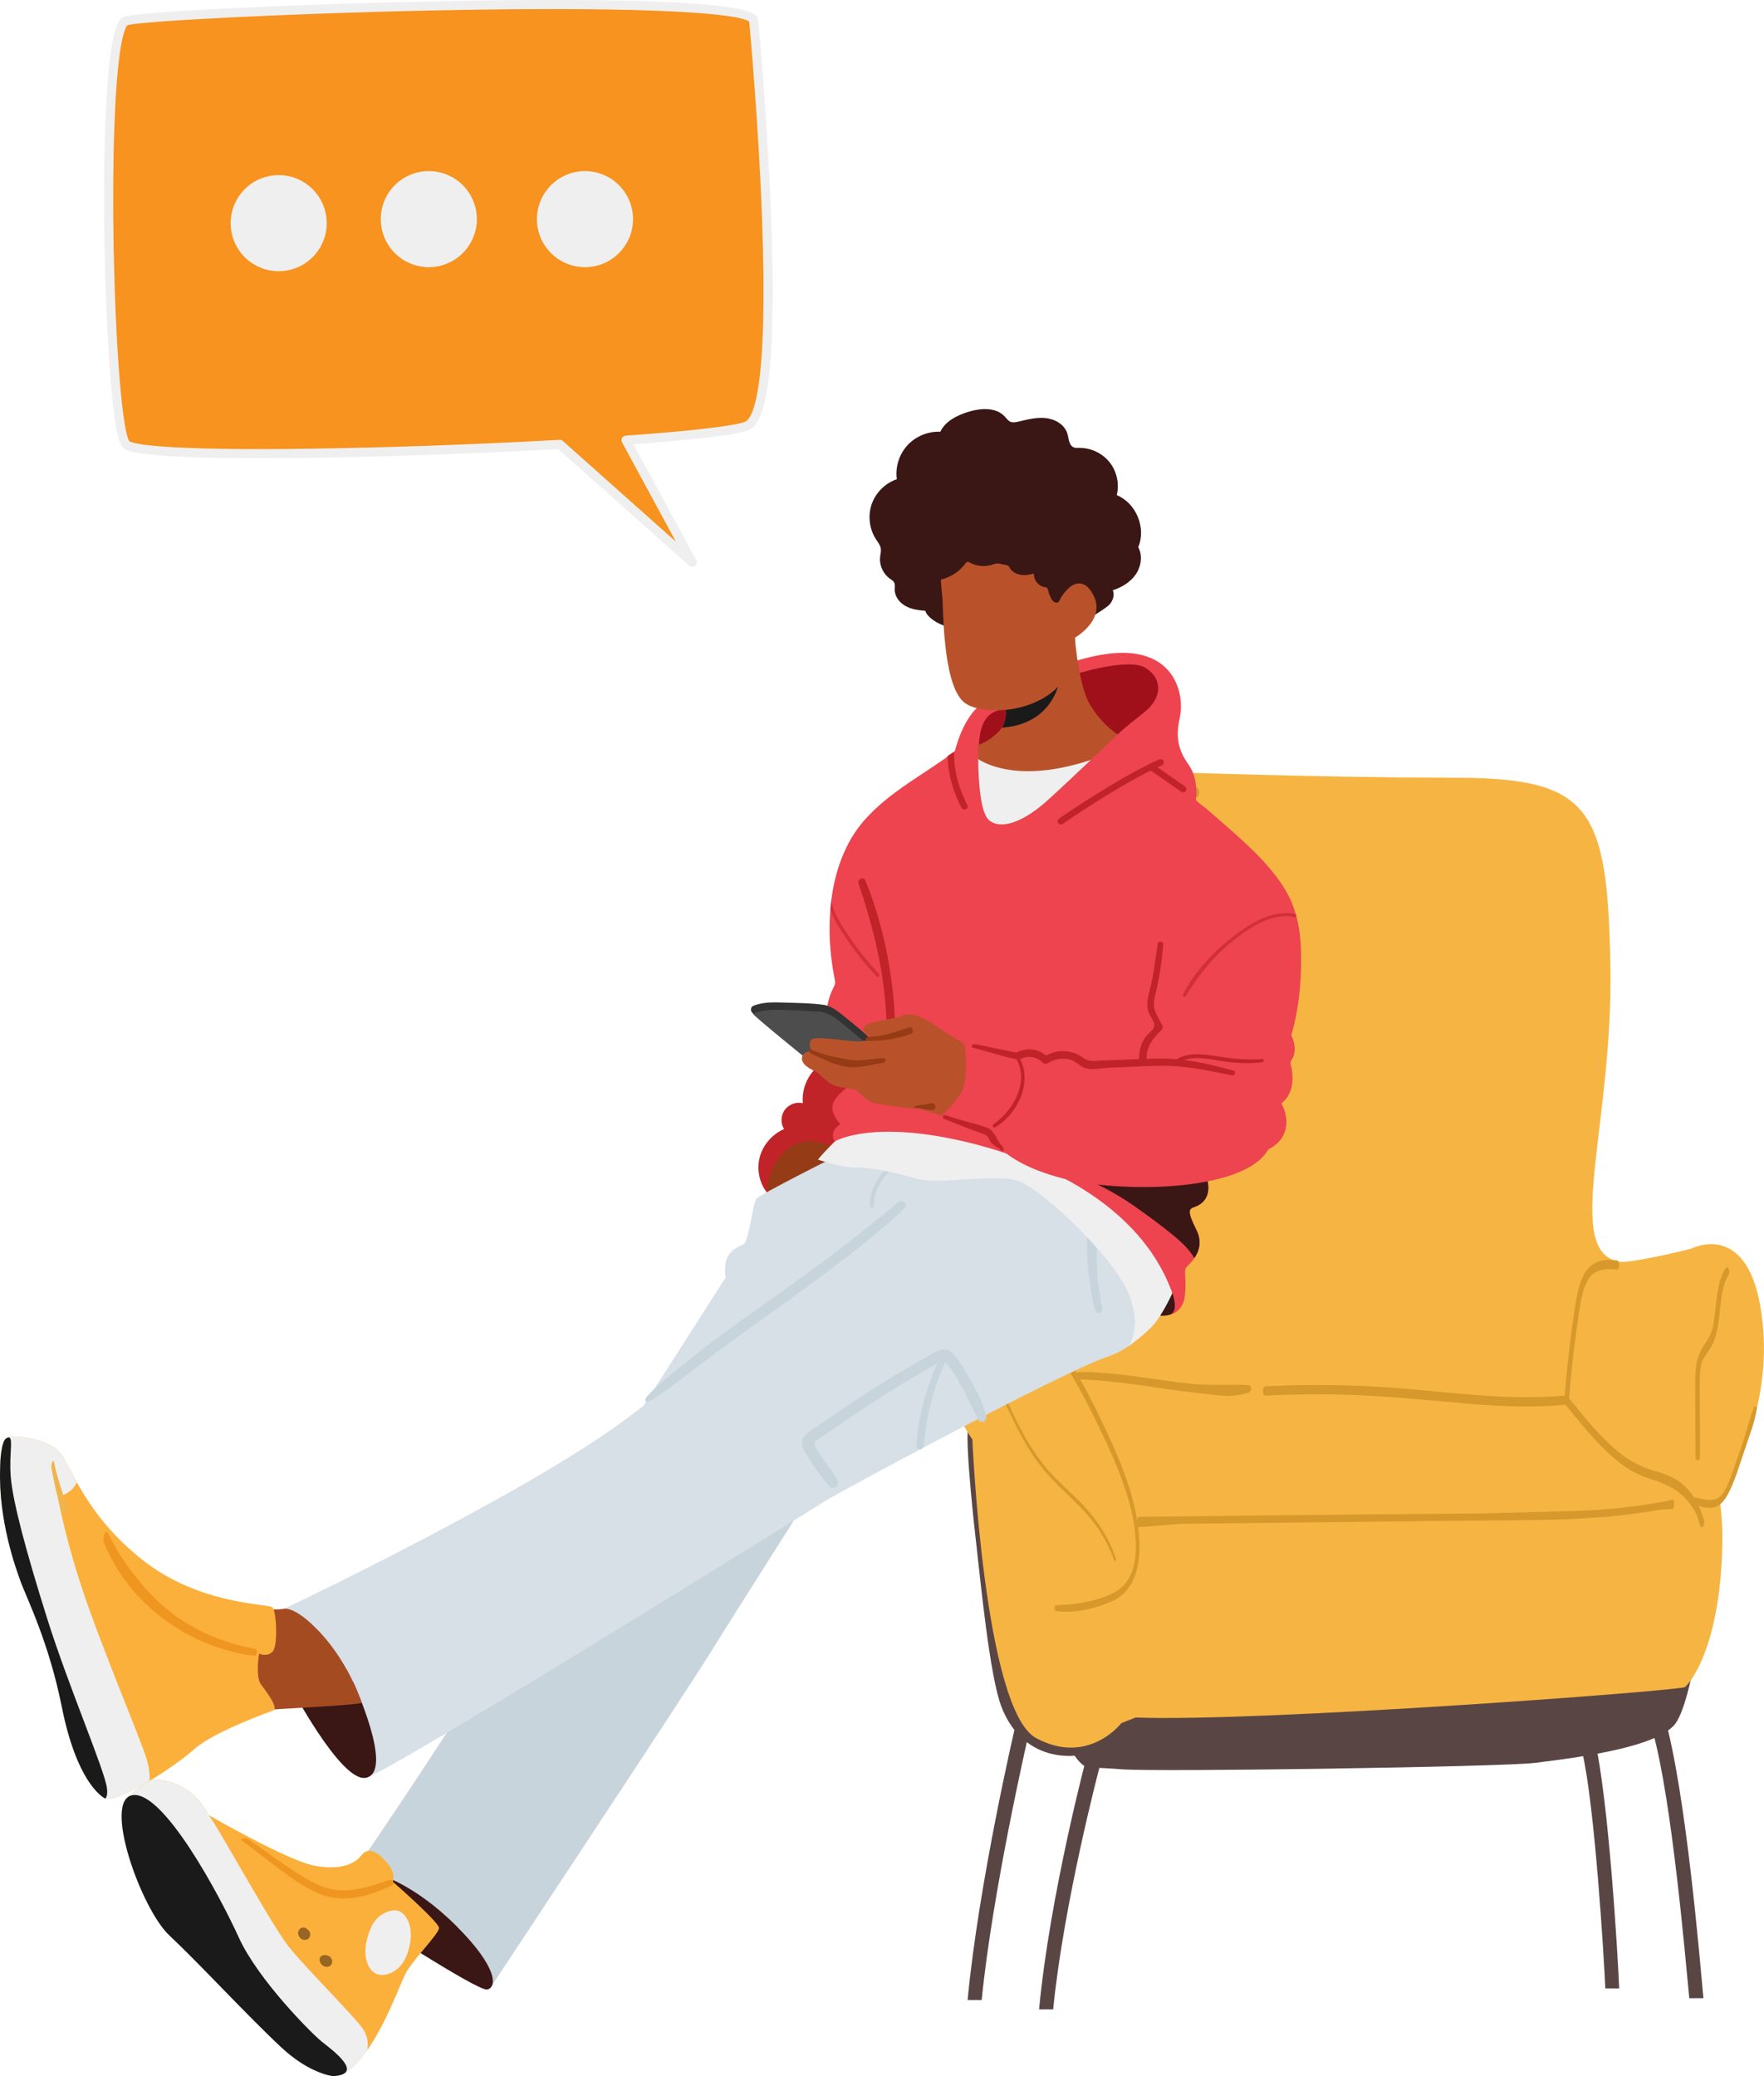 <?xml version="1.0" encoding="UTF-8"?>
<svg xmlns="http://www.w3.org/2000/svg" id="Layer_2" data-name="Layer 2" viewBox="0 0 1393.5 1639.99">
  <defs>
    <style>
      .cls-1 {
        fill: #5a4545;
      }

      .cls-1, .cls-2, .cls-3, .cls-4, .cls-5, .cls-6, .cls-7, .cls-8, .cls-9, .cls-10, .cls-11, .cls-12, .cls-13, .cls-14, .cls-15, .cls-16, .cls-17, .cls-18, .cls-19, .cls-20, .cls-21, .cls-22 {
        stroke-width: 0px;
      }

      .cls-2 {
        fill: #4d4d4d;
      }

      .cls-3 {
        fill: #953b16;
      }

      .cls-4 {
        fill: #d7dfe7;
      }

      .cls-5 {
        fill: #3a1714;
      }

      .cls-6 {
        fill: #d7992c;
      }

      .cls-7, .cls-17 {
        fill: #c02328;
      }

      .cls-8 {
        fill: #1a1a1a;
      }

      .cls-9 {
        fill: #ef9620;
      }

      .cls-10 {
        fill: #f7931e;
      }

      .cls-11 {
        fill: #333;
      }

      .cls-12 {
        fill: #a54b22;
      }

      .cls-13 {
        fill: #c7d4dc;
      }

      .cls-14 {
        fill: #a0101b;
      }

      .cls-15 {
        fill: #ed4450;
      }

      .cls-16 {
        fill: #f6b542;
      }

      .cls-17 {
        opacity: .6;
      }

      .cls-18 {
        fill: #efb44b;
      }

      .cls-19 {
        fill: #966622;
      }

      .cls-20 {
        fill: #b9522a;
      }

      .cls-21 {
        fill: #fbb03b;
      }

      .cls-22 {
        fill: #efefef;
      }
    </style>
  </defs>
  <g id="_ëîé_1" data-name="‘ëîé_1">
    <g>
      <g>
        <g>
          <path class="cls-1" d="M764.77,1126.79c-2.55,15.14,6.02,89.02,6.1,89.76,3.5,29.98,10.79,107.58,20.33,131.91,15.3,39.02,48.21,39.21,57.69,38.41,2.4,3.41,4.74,5.97,6.97,7.58,3.12,2.25,14.63,1.81,30.1,3.14,25.55,2.19,299.9-1.8,326.63-5.06,45.38-5.53,93.6-13.25,109.36-29.17,12.13-12.25,22.07-74.22,30.39-140.76,5.85-46.85,8.78-92.08,8.78-94.81h-10.93c0-.12,0-.41.02-.88-.02.37-2.63,44.17-8.72,92.28-9.61,75.93-20.11,74.16-25.11,79.21-9.83,9.93-34.95,9.58-101.08,16.15-63.79,6.34-350.9-1.11-356.25-4.02-9.57-7.01-25.8-7.34-39.21-69.96-5.36-25.04-8.32-45.27-10.48-60.04-1.82-12.43-2.82-19.28-4.46-23.7-2.45-6.58-12.34-18.37-16.48-23.13-14.96-17.2-17.68-15.82-19.47-14.91-1.96.99-3.48,3.91-4.17,8M799.77,1334.77c-12.11-30.89-22.33-154.36-24.28-190.01,7.17,7.18,18.5,21.02,20.7,25.45.55,1.97,1.68,9.72,2.68,16.58,2.11,14.45,5.3,36.29,10.93,62.55,7.92,36.99,17.64,92.86,27.2,115.09-11.94-1.65-28.75-8.01-37.24-29.66"></path>
          <path class="cls-1" d="M820.83,1587.25c8.62-91.11,37.93-201.24,38.59-203.29l9.15,12.08c-.15.46-28.35,107.4-36.6,191.21h-11.13Z"></path>
          <path class="cls-1" d="M764.37,1579.89c8.65-91.85,37.5-216.21,38.25-218.64l9.28,11.67c-.17.55-28.01,121.75-36.4,206.97h-11.12Z"></path>
          <path class="cls-1" d="M1268.13,1570.68c-.93-23.04-8.39-145.62-18.28-186.9l9.84-9.61c11.07,46.22,18.56,174.01,19.41,196.52h-10.97Z"></path>
          <path class="cls-1" d="M1334.48,1578.39c-2.96-29.8-13.68-156.88-28.97-210.92l9.49-10.95c17.04,60.24,28.02,194.18,30.64,221.88h-11.15Z"></path>
          <path class="cls-16" d="M764.8,936.79c10.93-74.71,11.77-159.6,10.93-224.12-.84-64.52,17.65-88.29,32.78-95.08,3.64-1.63,10.84-2.97,19.66-4.08,13.99-1.72,32.07-2.84,46.6-3.5,14.42-.68,25.36-.92,25.36-.92,0,0,139.37,5.24,247.93,5.24s121.84,23.12,124.1,148.96c2.26,125.85-38.01,225.99,7.46,233.43,7.68,1.26,53.98-9.31,57.09-10.7,7.57-3.4,50.44-18.68,56.32,66.22,3.89,56.1-18.65,105.51-34.63,132.59,1.6,9.61,2.46,21.38,2.16,35.84-1.68,79.8-25.22,108.55-29.42,111.95-3.66,2.96-336.55,27.81-434.09,24.08l-11.22,4.44s-26.06,33.96-67.25,11.88c-41.19-22.07-50.44-235.89-50.44-235.89,0,0-19.33-27.17-24.38-61.12-5.04-33.96,10.09-64.52,21.02-139.23Z"></path>
          <path class="cls-6" d="M1306.22,1162.61c11.39,3.48,20.61,5.31,29.68,19.96,7.6.33,18.39,6.31,24.78-2.47,3.42-4.69,6.96-14.09,9.24-20.85,2.66-7.9,4.23-12,6.89-19.9,1.47-4.35,5.73-19.36,6.53-21.62.77-2.18,1.5-4.57,2.47-6.41.77-1.46,2.39-.03,1.93,2.27-.89,4.48-2.14,9.93-3.48,13.91-1.43,4.24-9.01,26.73-11.79,34.97-2.45,7.26-6.03,16.04-9.59,21.33-3.07,4.57-7.08,7.01-10.88,7.23-3.67.21-7.35-.3-10.93-1.89.84,1.61,1.64,3.31,2.41,5.13,1.25,2.97-.91,6.48-2.24,3.85-5.16-10.19-10.91-16.64-17.78-21.25-8.58-5.76-28.12-11.42-33.8-15.95-1.42-1.13,14.94,1.21,16.56,1.71Z"></path>
          <path class="cls-6" d="M898.12,1203.25c.22-.02.45-.04.67-.05-.73-1.62-.39-4.97,1.03-4.99,55.05-.61,110.09-1.22,165.14-1.83,35.5-.39,71.02-.46,106.53-.89,34.78-.83,65.43-1.66,86.44-2.47,21.13-1.39,42.24-3.84,63.27-8.29,1.5-.32,1.77,3.46.85,5.11.15.83-.06,1.99-.63,2.04-2.72.23-6.2.47-10.36.69-50.97,9.31-102.29,8.08-153.42,8.63-55.05.59-110.09,1.21-165.14,1.82-19.88.22-39.76.44-59.63.66-11.58.93-23.16,1.86-34.74,2.8-1.03.08-1.03-3.15,0-3.24Z"></path>
          <path class="cls-16" d="M831.5,1243.18s41.93,3.46,48.78-15.56c6.85-19.01.77-72.96-12.92-104.07-13.69-31.11-49.19-93.23-72.29-101.87-23.11-8.64-47.43,15.81-50.85,36.55-3.42,20.74,25.67,55.31,25.67,55.31,0,0,32.37,44.58,49.63,93.33,9.99,28.21,11.98,36.3,11.98,36.3"></path>
          <path class="cls-6" d="M753.28,1035.72c6.44-11.85,14.65-19.26,23.29-21.43,9.32-2.34,18.61,2.46,27.16,9.69.47.4.94.82,1.41,1.23-1.49-3.12-2.98-6.23-4.48-9.33-2.43-5.01-4.94-9.96-7.79-14.03-5.42-7.76-11.67-12.54-18.02-16.17-3.66-2.08-7.36-3.8-11.06-5.5-2.27-1.04-1.31-8.09.96-7.05,6.68,3.07,13.41,6.19,19.77,11.44,2.08,1.71,4.1,3.64,6.07,5.82-.04-.5-.04-1.03,0-1.56,2.2-26.01,3.92-52.18,5.16-78.45,1.23-26.24,1.99-52.56,2.26-78.91.27-26.6-.02-53.17-.59-79.74-.29-13.3-.62-26.6-.89-39.91-.14-6.58-.28-13.17-.35-19.76-.08-6.31,0-12.71.71-18.88,2.35-20.06,11.62-31.78,20.21-40.14,1.1-1.07,2.21-2.11,3.33-3.14.89-.82,1.95-.51,2.48,1.31.45,1.57.24,4.18-.65,5-7.92,7.3-17.67,16.31-21.09,33.85-1.07,5.5-1.36,11.35-1.39,17.22-.03,6.36.15,12.74.27,19.09.26,13.19.58,26.37.87,39.55.59,26.23.97,52.46.78,78.72-.19,26.23-.85,52.45-1.99,78.58-1.14,26.1-2.75,52.12-4.82,77.98-.26,3.19-.52,6.38-.79,9.57-.1,1.18-.58,2.04-1.13,2.43.25.32.5.61.75.94,3.05,4.09,5.78,9,8.37,14.21,3.12,6.28,6.15,12.77,9.21,19.17.57,1.18.62,2.58.38,3.76,13.37,13.32,25.7,30.75,37.06,50.18,6.78,11.59,13.24,23.95,19.45,36.77,6.26,12.9,12.48,26.09,18.01,40.3,5.49,14.1,10.55,29.87,12.85,47.39,1.1,8.38,1.51,17.37.5,25.87-.91,7.73-3.12,14.63-6.15,19.68-6.02,10.02-13.99,13.36-21.48,16.02-9.99,3.55-20.16,5.7-30.31,5.67-2.51,0-5.02-.3-7.52-.62-1.42-.18-1.45-4.45,0-4.51,9.75-.37,19.53-1.33,29.21-3.82,4.55-1.17,9.1-2.61,13.58-4.59,3.48-1.54,6.97-3.53,10.17-6.74,3.03-3.04,5.86-7.2,7.72-13,2.24-6.97,2.79-15.24,2.36-23.38-.9-17.03-5.6-33.07-10.49-46.66-5.06-14.08-11.02-26.84-16.96-39.38-5.9-12.45-11.99-24.52-18.37-35.96-10.57-18.95-21.96-36.16-34.32-50.04-13.68-13.41-27.03-24.87-33.05-23.64-8.19,1.68-16.42,3.56-23.32,12.59-1.69,2.21-3.28,4.7-4.79,7.41-1.71,3.07-4.23-1.96-2.52-5.09Z"></path>
          <path class="cls-6" d="M763.51,1063.86c9.14,1.58,16.9,12.19,23.37,24.69,7.15,13.81,13.4,29.31,20.74,42.78,7.49,13.77,15.69,25.37,24.7,34.74,8.88,9.24,18.16,16.85,26.87,26.76,8.52,9.7,16.65,21.73,22.3,38.1.57,1.64-.74,3.1-1.31,1.55-11.36-30.86-29.49-44.28-45.95-60.74-8.36-8.36-16.19-18.21-23.36-30.29-7.29-12.27-13.69-26.26-20.16-40.24-7.38-15.95-15.94-31.81-27.19-34.11-1.01-.21-1.04-3.43,0-3.25"></path>
          <path class="cls-6" d="M1340.16,1077.17c.55-2.95,1.34-5.43,2.32-7.63.61-1.7,1.34-3.24,2.17-4.64,1.91-3.2,4.03-5.81,5.79-9.36.76-1.53,1.45-3.2,2.09-4.95,1.66-6.43,2.27-14.09,3.06-20.98,1.21-10.66,3.12-21.58,7.76-28.04.8-1.12,2.01-.3,2.48,1.31.53,1.81.16,3.88-.65,5-3.63,5.05-5.01,14.4-5.98,22.62-1.1,9.38-1.88,19.45-4.69,27.51-1.43,4.09-3.24,7.11-5.28,9.9-1.78,2.45-3.77,4.83-4.93,8.62-1.28,4.2-1.47,9.28-1.52,14.09-.05,5.93.01,11.86.03,17.79.04,13.9.07,27.81.11,41.71.01,4.71-3.61,4.71-3.62,0l-.1-38.08c-.02-6.23-.04-12.45-.05-18.68,0-5.39.06-11.08,1-16.19Z"></path>
          <path class="cls-6" d="M847.99,1084.97c1.82-.5,3.66-1.12,5.5-1.15,1.98-.03,3.95-.05,5.93.01,3.81.11,7.61.31,11.42.59,7.77.56,15.54,1.4,23.3,2.42,15.45,2.02,30.89,4.54,46.35,6.2,15.28,1.65,30.6.38,45.9,1.1,2.51.12,2.74,5.12-.19,6.03-14.98,4.65-25.76,1.56-40.89.04-15.24-1.53-30.46-4.02-45.68-6.18-15.22-2.16-30.44-3.82-45.7-4.43-1.91-.08-3.8-.61-5.7-1.07-.9-.22-1.34-3.28-.24-3.58Z"></path>
        </g>
        <path class="cls-6" d="M999.46,1095.12c30.77-1.56,61.56-1.39,92.33.54,30.66,1.92,61.27,5.92,91.93,7.44,17.19.85,34.39.89,51.56-.65.3-.03.55.07.77.26,1.74-22.33,4.25-44.42,7.52-66.04,1.53-10.13,3.12-20.84,6.96-28.49,3.13-6.24,7.3-9.79,11.57-11.42,5.02-1.92,10.15-1.73,15.23-1.15,2.32.26,2.33,7.58,0,7.31-4.22-.48-8.51-.8-12.71.37-3.88,1.08-7.9,3.5-10.88,8.84-3.64,6.53-5.08,16.05-6.47,25.14-1.65,10.79-3.11,21.71-4.39,32.71-1.32,11.45-2.43,23-3.33,34.62,13.28,16.44,26.71,32.95,41.32,44.14,7.61,5.84,15.43,9.82,23.47,12.36,7.98,2.53,16.16,4.37,23.73,10.39,7.29,5.8,14.13,15.17,17.93,29.39,1.1,4.14-2.02,7.84-3.13,3.69-7.29-27.33-24.34-31.75-37.96-35.95-7.97-2.46-15.74-6.02-23.33-11.59-7.5-5.51-14.73-12.41-21.75-20.02-7.89-8.54-15.52-17.97-23.15-27.42-.14-.17-.25-.36-.35-.57-.27.42-.61.7-1.04.74-30.63,2.75-61.29.42-91.89-2.4-30.7-2.83-61.38-5.52-92.12-5.92-17.27-.22-34.55.11-51.82.99-2.33.12-2.33-7.19,0-7.31Z"></path>
        <path class="cls-6" d="M833.12,627.69c10.49-4.76,21.25-5.99,31.97-6.37,10.94-.39,21.89-.41,32.84-.59,6.24-.1,12.47-.2,18.71-.3,2.33-.04,2.33,7.27,0,7.31-10.97.18-21.95.35-32.92.53-10.68.17-21.39-.09-32.05,1.46-5.92.86-11.8,2.38-17.59,5.01-2.27,1.03-3.24-6.02-.96-7.05Z"></path>
        <path class="cls-6" d="M930.97,623.21c4.82-1.4,9.67-1.79,14.53-.95.97.17,1.81,1.56,1.81,3.66,0,1.85-.83,3.82-1.81,3.66-4.51-.78-9.08-.61-13.56.69-.97.28-1.94-.48-2.23-2.55-.23-1.72.29-4.21,1.26-4.5Z"></path>
      </g>
      <g>
        <g>
          <g>
            <path class="cls-7" d="M634.22,871.46c-5.22-1.27-11.11.89-14.28,5.23-3.16,4.35-3.4,10.62-.57,15.19-9.11,3.97-16.36,12.1-19.06,21.66-2.7,9.56-.73,20.38,5.35,28.24.49.64,1.03,1.27,1.71,1.69.87.53,1.92.68,2.94.78,7.19.68,14.39-.79,21.46-2.28,11.03-2.32,22.18-4.75,32.32-9.68,3.03-1.47,6.02-3.22,8.22-5.77,2.88-3.35,4.14-7.78,4.96-12.12,3-15.91,1.07-32.31,2.29-48.46.18-2.42.42-4.96-.57-7.18-.79-1.77-2.28-3.12-3.78-4.35-6.94-5.65-15.21-9.77-23.92-11.85-4.16-1-5.77-.15-8.52,3-2.87,3.31-5.13,7.07-6.63,11.2-1.69,4.68-2.39,9.72-1.92,14.68Z"></path>
            <path class="cls-3" d="M657.02,905.54s-16.73-9.12-31.93,0c-15.21,9.12-21.29,33.45-18.25,38.02,3.04,4.56,47.14-7.6,47.14-7.6l3.04-30.41Z"></path>
          </g>
          <path class="cls-5" d="M907.92,1037.83s19.77,6.08,22.81-6.08c3.04-12.16-10.67-24.51-10.67-24.51l-12.14,30.59Z"></path>
          <g>
            <path class="cls-4" d="M661.58,913.14c-1.52,0-60.82,30.41-63.87,33.45-3.04,3.04-6.08,34.97-10.64,36.49-4.56,1.52-12.16,6.08-13.69,13.69-1.52,7.6,0,12.16,0,12.16l-97.32,152.06,259.98-91.59,35.02-147.15-109.48-9.12Z"></path>
            <path class="cls-13" d="M644.85,1173.16s-63.87,100.36-83.63,132.29c-19.77,31.93-172.34,262.49-172.34,262.49l-110.49-87.62s60.82-88.19,107.96-164.23c47.14-76.03,258.5-142.94,258.5-142.94Z"></path>
            <g>
              <path class="cls-4" d="M926.17,1011.98s-13.69,47.14-50.18,59.3c-36.49,12.16-211.36,106.44-223.53,114.05-12.16,7.6-346.7,215.93-363.42,218.97-16.73,3.04-63.87-133.81-63.87-133.81,0,0,190.84-90.48,270.67-150.54,81.06-60.99,260.02-197.68,260.02-197.68l118.61,15.21,51.7,74.51Z"></path>
              <path class="cls-5" d="M279.04,1328.72s32.8,71.02,9.99,75.58c-19.89,3.98-60.82-74.51-60.82-74.51l50.83-1.07Z"></path>
              <path class="cls-12" d="M182.59,1267.44s27.63,5.81,43.07,3.22c8.82.99,18.68,10.18,24.41,15.95,7.48,7.53,14.03,16.15,19.67,25.13,6.63,10.55,11.98,21.82,16.09,33.53-15.04,2.76-91.01,5.49-100.19,7.32-15.21,3.04-28.89-41.06-28.89-41.06l25.85-44.1Z"></path>
              <g>
                <path class="cls-21" d="M216.04,1351.07s-47.14,16.73-62.34,30.41c-15.21,13.69-54.74,39.54-69.95,39.54,0,0-22.05-8.36-34.97-72.99-10-50.01-27.37-85.15-31.93-97.32-4.56-12.16-18.25-50.18-16.73-91.24,0,0,0-22.81,6.08-24.33,6.08-1.52,31.93,1.52,41.06,12.16,9.12,10.64,19.01,47.9,64.63,84.39,45.62,36.49,100.36,34.97,103.4,38.02,3.04,3.04,4.56,30.41,0,34.97-4.56,4.56-10.64,1.52-10.64,1.52,0,0-3.04,18.25,1.52,24.33,4.56,6.08,13.69,18.25,9.88,20.53Z"></path>
                <path class="cls-22" d="M6.2,1135.15c6.08-1.52,31.93,1.52,41.06,12.16,3.63,4.24,7.4,12.71,13.48,23.66-4.52,9.69-15,11.31-15,11.31,0,0,4.56,28.89,19.77,74.51,15.21,45.62,45.62,117.09,50.18,132.29,2.61,8.7,2.73,14.41,2.35,17.7-13.46,7.98-26.81,14.23-34.29,14.23,0,0-22.05-8.36-34.97-72.99-10-50.01-27.37-85.15-31.93-97.32-4.56-12.16-18.25-50.18-16.73-91.24,0,0,0-22.81,6.08-24.33Z"></path>
                <path class="cls-8" d="M3.83,1137.16c.6-.58,1.14-1.02,1.61-1.25,6.08-3.04,1.52,10.64,3.04,30.41,1.52,19.77,12.16,59.3,28.89,112.52,16.73,53.22,45.62,120.13,47.14,133.81.51,4.62-.19,6.98-1.34,8.09-3.55-1.84-22.7-14.27-34.39-72.72-10-50.01-27.37-85.15-31.93-97.32-4.56-12.16-18.25-50.18-16.73-91.24,0,0,0-16.41,3.72-22.32Z"></path>
                <path class="cls-9" d="M85.27,1211.18c10.65,21.69,28.68,45.59,47.65,60.81,19.72,15.83,43.4,25.84,68.19,30.38,3.12.57,2.44,6.02-.76,5.6-51.29-6.79-98.02-40.48-118.01-88.75-1.74-4.2.93-12.12,2.94-8.04Z"></path>
                <path class="cls-18" d="M42.69,1154.91c2.01,11.28,7.46,25.9,10.62,36.91.91,3.15-3.98,4.49-4.9,1.35-3.24-10.99-5.76-22.14-7.72-33.42-.55-3.14,1.44-8.01,2.01-4.84Z"></path>
              </g>
              <path class="cls-13" d="M511.04,1103.21c6.75-7.77,17.77-16.45,25.85-22.81,7.52-5.92,14.47-12.24,22.16-17.95,16.63-12.34,33.49-24.38,50.39-36.36,34.26-24.3,68.03-49.1,99.95-76.43,3.45-2.95,8.44,1.89,5.04,5.04-30.24,28.08-63.81,52.38-97.23,76.49-16.8,12.12-33.71,24.09-50.37,36.41-8.14,6.02-16.2,12.13-24.21,18.31-8.58,6.62-19.26,14.76-28.53,20.34-3.84,2.31-5.78.11-3.04-3.04Z"></path>
              <path class="cls-13" d="M643.76,1127.86c18.9-12.92,37.83-25.83,57.3-37.87,9.73-6.01,19.59-11.83,29.6-17.35,5.71-3.15,14.08-10.19,20.43-4.84,6.49,5.47,11.51,15.39,15.65,22.66,4.99,8.78,10.07,18.55,12.37,28.45.84,3.61-4.4,6.2-6.22,2.62-7.41-14.56-13.45-29-23.33-42.22-1.19-1.59-2.07-2.66-2.85-3.33-9.5,21.04-15.04,43.13-17.02,66.12-.32,3.71-6.11,3.78-5.84,0,1.56-22.58,7.32-44.58,16.69-65.13-.54.31-1.12.65-1.78,1.01-3.76,2.07-7.49,4.18-11.2,6.33-7.84,4.54-15.57,9.25-23.24,14.07-14.94,9.4-29.64,19.17-44.23,29.11-3.55,2.42-7.09,4.84-10.64,7.27-4.23,2.9-7.36,3.51-5.14,8.38,3.6,7.88,14.23,19.02,17.55,27.09,1.52,3.7-4.2,6.85-6.7,3.9-3.24-3.82-10.22-12.71-12.82-16.98-2.61-4.29-6.27-8.85-8.11-13.52-3.14-7.94,3.77-11.83,9.53-15.77Z"></path>
              <path class="cls-13" d="M860.24,963.54c.45-3.39,5.82-3.49,5.42,0-.02.21-.04.42-.07.63.94.35,1.65,1.17,1.57,2.5-.95,17.49-1.39,34.58.83,51.7.49,2.54,1.03,5.08,1.62,7.62.16.67.09,1.26-.13,1.76.36,1.92.75,3.84,1.2,5.76.82,3.53-4.37,4.97-5.43,1.5-2.15-7.01-3.43-14.2-4.15-21.47-2.9-16.48-3.07-33.39-.87-49.99Z"></path>
            </g>
            <g>
              <path class="cls-5" d="M298.16,1480.32s28.12,6.83,62.34,41.06c33.45,33.45,31.93,48.66,24.33,50.18-7.6,1.52-100.36-59.3-100.36-59.3l13.69-31.93Z"></path>
              <path class="cls-21" d="M310.32,1486.41s36.49,31.93,36.49,36.49-19.77,24.33-25.85,34.97c-6.08,10.64-23.72,65.85-50.64,80.82l-133.36-144.69-35.81-74.55s14.52-13.64,20.6-13.64c6.08,0,28.13.76,43.34,28.13,0,0,60.82,34.97,82.11,39.54,21.29,4.56,33.45-1.52,38.02-7.6,4.56-6.08,10.64-4.56,16.73,1.52,6.08,6.08,10.64,12.16,8.36,19.01Z"></path>
              <path class="cls-22" d="M165.1,1433.95c10.64,15.21,50.18,88.2,63.87,104.92,13.69,16.73,51.7,54.74,57.78,63.87,4.47,6.7,4.01,13.38,3.46,16.47-5.91,8.34-12.55,15.41-19.88,19.49l-133.36-144.69-35.81-74.55s14.52-13.64,20.6-13.64c6.08,0,28.13.76,43.34,28.13Z"></path>
              <path class="cls-8" d="M263.18,1639.99s-18.25-1.52-41.06-22.81c-26.73-24.94-65.39-66.91-88.2-88.2-22.81-21.29-53.22-107.96-28.89-111,24.33-3.04,68.43,79.07,83.63,112.52,15.21,33.45,57.78,76.03,65.39,82.11,7.6,6.08,34.97,25.85,9.12,27.37Z"></path>
              <path class="cls-19" d="M252.98,1546.12c1.58-2.45,4.96-2.05,7.17-.78.44.26.79.64,1.04,1.09.04.04.08.06.12.1,1.63,1.68,1.5,4.35-.17,5.95-1.92,1.84-4.92,1.34-6.74-.35-1.52-1.41-2.66-4.09-1.42-6.01Z"></path>
              <path class="cls-19" d="M235.72,1525.5c.97-2.82,4.59-3.96,6.79-1.76.14.14.26.29.37.46.05.03.1.05.15.08,1.99,1.27,2.54,3.7,1.57,5.8-1.1,2.37-4.08,2.84-6.21,1.66-2.08-1.15-3.47-3.91-2.67-6.24Z"></path>
              <path class="cls-22" d="M314.51,1554.7c-3.2,2.92-7.28,4.99-11.59,5.32-2.06.16-4.2-.09-6.05-1.01-1.66-.82-3.02-2.13-4.16-3.58-4.55-5.78-4.77-15.45-3.09-22.34,1.74-7.14,4.7-15.75,11.07-20.08,6.55-4.46,14.37-6.49,19.72.95,4.14,5.75,4.86,14.06,3.59,20.85-1.36,7.27-3.9,14.78-9.47,19.88Z"></path>
              <path class="cls-9" d="M196.28,1452.95c16.51,11.08,34.85,25.8,52.64,34.82,20.46,10.37,38.46,4.08,58.76-2.84,2.6-.89,4.44,3.32,1.89,4.49-18.01,8.33-38.02,14.48-57.24,6.55-20.41-8.42-42.69-28.87-60.62-41.5-3.06-2.16,1.38-3.65,4.56-1.52Z"></path>
            </g>
            <path class="cls-13" d="M705.87,917.2c1.24-1.17,3.05.63,1.87,1.87-8.63,9.15-17.99,20.24-17.45,33.57.08,1.88-2.66,1.78-2.86,0-1.55-13.41,9.28-26.85,18.43-35.44Z"></path>
          </g>
          <path class="cls-22" d="M927.69,1018.06s-9.12,21.29-18.25,30.41c-9.12,9.12-18.5,15.22-18.5,15.22,0,0,12.42-13.7.26-42.59-12.16-28.89-68.43-82.11-86.67-88.2-18.25-6.08-62.34,3.04-79.07-1.52-16.73-4.56-34.97-9.12-48.66-9.12-13.69,0-28.89-6.08-30.41-6.08s16.73-18.25,16.73-18.25l48.66-21.29,118.61,18.25,83.63,53.22,13.69,69.95Z"></path>
          <path class="cls-15" d="M659.3,901.73s24.33-15.21,88.2-3.04c63.87,12.16,148.56,46.69,176.92,118.38,0,0,8.59,18.47-.53,21.51,0,0,10.64-1.52,12.16-15.21,1.52-13.69-1.52-19.77,1.52-22.81s15.21-13.69,7.6-28.89c-7.6-15.21-6.08-16.73-1.52-18.25,4.56-1.52,16.73-7.6,7.6-28.89-9.12-21.29-164.23-65.39-164.23-65.39l-114.05-3.04s-13.69,9.12-15.21,16.73c-1.52,7.6,6.08,15.21,6.08,15.21,0,0-9.12,4.56-4.56,13.69Z"></path>
          <path class="cls-5" d="M943.49,993.83c-4.17-7.34-10.93-13.33-17.32-18.58-8.97-7.37-18.49-14.29-27.94-21.03-13.38-9.54-27.65-17.46-42.62-23.83l85.15-15.28c5.56,3.43,9.29,6.63,10.49,9.42,9.12,21.29-3.04,27.37-7.6,28.89-4.56,1.52-6.08,3.04,1.52,18.25,4.67,9.35,1.88,16.96-1.68,22.15Z"></path>
          <path class="cls-15" d="M660.18,844.52c-1.72-3.89-3.46-7.77-5.25-11.62-3.42-7.36-2.9-17.66-2.68-25.78.25-9.16,1.79-18.41,5.99-26.64.53-1.03,1.1-2.06,1.33-3.2.3-1.5-.02-3.05-.32-4.55-7.37-36.76-5.51-82.55,15.9-114.63,17.42-26.09,46.67-41.47,71.72-59.08,1.02-.71,1.81-1.52,2.42-2.42,5.2-3.41,9.81-6.44,12.52-8.25,1.2-.81,6.61-3.59,6.78-5.08l-29.65,171.96c.02.93.05,1.86.07,2.8.46,21.86.8,44-1.41,65.77-.97,9.6-3.52,19.21-7.19,28.48-23.25-4.03-46.66-7.22-70.24-7.76Z"></path>
          <g>
            <path class="cls-15" d="M667.98,678.58c.29-4.39,1.17-8.54,2.49-12.52,1.42-2.71,2.98-5.37,4.69-7.96,17.42-26.09,46.67-41.47,71.72-59.08.76-.52,1.37-1.1,1.91-1.73,2.39-1.61,4.1-2.76,4.9-3.3.32-.2.49-.32.49-.32,6.78-25.41,16.94-35.58,25.41-40.66,7.32-4.39,69.46-38.97,110.12-37.27,40.66,1.69,45.74,35.58,42.35,50.83-3.39,15.25-1.69,25.41,6.78,37.27,8.47,11.86,5.93,27.95,5.93,27.95-.15.96,7.11,6.07,7.84,6.7,6.41,5.51,12.78,11.06,19.12,16.66,15.14,13.37,29.82,26.87,41.13,43.78,11.88,17.76,14.86,36.32,14.99,57.27.13,20.6-1.92,41.6-7.77,61.41,1.42,3.17,2.49,6.47,2.68,9.98.13,2.46-.2,5-1.11,7.3-.46,1.17-1.56,2.3-1.91,3.45-.57,1.86.31,4,.64,5.83,1.82,10.02.23,21-8.15,27.44,4.56,8.01,5.68,18.43.82,26.58-2.66,4.46-6.9,7.7-11.7,10.01-26.11-5.26-51.42-13.91-77.67-18.56-27.22-4.83-54.84-6.27-82.05-10.93-14.15-2.42-28.18-5.49-42.23-8.45-11.95-2.52-24.15-5.94-36.45-5.94-11.83,0-23.34,3.66-34.82,6.07-7.81,1.64-15.52,2.73-23.29,3.08,1.09-7.66,1.91-14.19,1.91-18.27,0-21.5-2.1-43.27-5.35-64.51-3.47-22.57-12.52-42.68-20.91-63.84-3.41-8.59-6.83-17.2-9.4-26.07-2.1-7.2-3.64-14.69-3.12-22.18Z"></path>
            <path class="cls-14" d="M882.95,580.11s5.08-5.08,20.33-16.94c15.25-11.86,15.25-27.11,1.69-35.58-13.55-8.47-55.91,5.08-55.91,5.08l8.47,42.35,25.41,5.08Z"></path>
            <path class="cls-14" d="M774.52,607.22s-6.78-37.27,11.01-44.9c21.63-9.27,25.41-3.39,25.41-3.39l-1.69,33.88-34.73,14.4Z"></path>
            <path class="cls-7" d="M838.06,651.27c-.8,0-1.59-.38-2.09-1.09-.8-1.15-.52-2.74.63-3.54.45-.31,45.48-31.65,79.19-46.82,1.28-.58,2.78,0,3.36,1.27.58,1.28,0,2.78-1.27,3.36-33.27,14.97-77.92,46.05-78.37,46.36-.44.31-.95.46-1.45.46Z"></path>
            <path class="cls-7" d="M934.62,625.85c-.5,0-1.01-.15-1.45-.45l-24.23-16.84c-1.15-.8-1.44-2.38-.64-3.54.8-1.15,2.38-1.44,3.54-.64l24.23,16.84c1.15.8,1.44,2.38.64,3.54-.49.71-1.28,1.09-2.09,1.09Z"></path>
            <path class="cls-7" d="M764.03,635.6c-.12-.2-11.06-19.64-10.33-41.61-.79.54-2.5,1.7-4.9,3.3-.07.08-.14.17-.21.25.42,21.77,10.57,39.79,11.03,40.59.47.83,1.32,1.29,2.22,1.29.42,0,.85-.12,1.25-.34,1.22-.69,1.64-2.25.95-3.47Z"></path>
            <path class="cls-7" d="M699.17,854.22c1.34-21.8,1.94-44.28.07-64.12-3.01-31.83-10.8-62.29-21-92.1-1.19-3.47,3.93-5.91,5.3-2.57,11.58,28.19,18.57,58.62,21.91,89.38,2.37,21.75,1.77,46.33.34,70.06-2.21-.26-4.41-.49-6.62-.65Z"></path>
          </g>
          <g>
            <path class="cls-5" d="M730.97,482.48c-5.35-.4-10.83-1.14-15.53-3.72-4.71-2.58-8.54-7.35-8.62-12.71-.03-2.11.46-4.4-.63-6.2-.72-1.2-2.01-1.92-3.15-2.72-5.41-3.8-8.51-10.66-7.78-17.23.24-2.2.88-4.41.54-6.6-.42-2.73-2.29-4.97-3.79-7.29-5.26-8.09-6.56-18.63-3.4-27.75,3.16-9.12,10.69-16.61,19.82-19.71-1.29-9.58,1.87-19.67,8.4-26.79,6.53-7.13,16.3-11.16,25.96-10.71,3.89-8.17,12.74-12.71,21.35-15.48,10-3.22,22.46-4.25,29.6,3.46,1.36,1.46,2.52,3.24,4.33,4.06,2.01.91,4.35.45,6.51-.06,7.16-1.67,14.46-3.6,21.76-2.75,7.3.84,14.74,5.19,16.84,12.23,1.19,3.98,1.17,9.27,5.01,10.86,1.38.57,2.93.45,4.43.43,9.16-.11,18.27,4.22,23.96,11.4,5.69,7.18,7.83,17.04,5.62,25.93,15.28,6.19,23.42,25.88,16.97,41.06,3.56,6.63,2.35,15.17-1.87,21.4-4.22,6.23-11.03,10.35-18.2,12.64,1.45,3.66.18,7.98-2.35,11-2.53,3.01-16.39,11.41-20.04,12.89-8.51,3.43-7.42-1.61-16.52-.46-16.1,2.03-32.31,3.18-48.54,3.44-15.4.24-24.76,1.03-39.98,2.11-6.23.44-19.12-6.51-20.69-12.69Z"></path>
            <path class="cls-20" d="M882.95,580.11s-9.52,9.1-21.19,20.14c-11.94,11.32-26.14,24.67-34.71,32.38-16.94,15.25-35.58,23.72-45.74,15.25-7.13-5.95-8.42-32.77-8.56-48.22-.07-6.57.08-11.08.08-11.08,0,0,11.94-4.44,18.62-13.74.78-1.08,1.36-2.15,1.71-3.2,3.39-10.16,0-18.64,0-18.64l31.73-30.8,23.18-29.84s2.69,47.09,12.86,64.03c10.17,16.94,22.02,23.72,22.02,23.72Z"></path>
            <path class="cls-8" d="M791.45,574.84c.78-1.08,1.36-2.15,1.71-3.2,3.39-10.16,0-18.64,0-18.64l31.73-30.8,14.01,2s1.63,47-47.45,50.64Z"></path>
            <path class="cls-20" d="M861.05,465.82c-4.81-6.42-11.33-6.37-16.99-1.12-2.22,2.06-4.09,4.51-5.74,7.04-1.25,1.92-1.62,5.36-4.97,4.03-1.76-.7-2.8-2.5-3.57-4.24-.76-1.74-1.39-3.55-1.86-5.39-.15-.59-.3-1.21-.73-1.64-.56-.56-1.41-.63-2.18-.77-4.86-.87-8.64-5.78-8.24-10.7-3.47.99-7.13,1.6-10.68.99-3.55-.61-7.01-2.61-8.69-5.79-.23-.43-.44-.9-.81-1.22-.42-.36-.99-.49-1.53-.61-1.32-.28-2.64-.57-3.96-.85-1.18-.25-2.38-.51-3.59-.42-1.36.1-2.65.62-3.95,1.02-5.87,1.81-12.47,1.09-17.81-1.94-.35-.2-.71-.41-1.11-.44-.9-.07-1.57.76-2.11,1.48-4.67,6.28-11.65,10.81-19.28,12.53.19,4.51.59,8.83,1.13,13.27.91,7.6-.07,66.62,16.07,82.7,8.53,8.5,30.1,8.06,40.23,6.15,23.39-4.4,40.41-16.94,46.89-36.99,2.16-6.68,1.97-10.91,1.64-19.24,0,0,28.27-15.96,11.86-37.84Z"></path>
            <path class="cls-22" d="M861.76,600.25c-11.94,11.32-26.14,24.67-34.71,32.38-16.94,15.25-35.58,23.72-45.74,15.25-7.13-5.95-8.42-32.77-8.56-48.22,7.95,5.08,35.59,18.3,89.01.59Z"></path>
          </g>
          <path class="cls-17" d="M934.55,785.47c8.68-16.91,22.34-31.99,37.14-43.74,14.08-11.17,32.75-23.82,51.64-19.61,1.45.32.83,2.51-.61,2.22-19-3.81-38.24,10.06-52.02,21.6-13.89,11.63-24.47,25.49-33.9,40.83-.88,1.43-3.01.17-2.25-1.31Z"></path>
          <path class="cls-17" d="M655.96,718.52c.2-2.42.45-4.83.75-7.23,1.96,10.75,8.6,20.45,14.62,29.33,6.92,10.21,14.74,19.71,23.05,28.82,1.11,1.21-.66,3-1.81,1.81-9.06-9.31-17.15-19.58-24.34-30.38-4.64-6.97-9.48-14.34-12.26-22.34Z"></path>
          <g>
            <g>
              <path class="cls-2" d="M690.47,824.94s-31.93-28.89-38.02-30.41c-6.08-1.52-48.66-1.52-53.22,0-4.56,1.52-4.56,4.56-4.56,6.08s47.14,39.54,47.14,39.54l36.49,7.6,12.16-22.81Z"></path>
              <path class="cls-11" d="M595.21,794.47c8.3-3.32,17.36-2.73,26.14-2.45,9.64.3,19.69.34,29.24,1.72,7,1.02,11.91,5.69,17.28,9.96,8.17,6.5,16.43,13.21,23.71,20.7,2.15,2.22-1.02,5.21-3.33,3.33-6.29-5.13-12.28-10.63-18.6-15.74-7.2-5.82-13.45-12.29-23.03-12.89-8.42-.53-16.85-1.04-25.28-1.26-8.26-.22-16.77-.79-24.56,2.37-3.54,1.43-5.1-4.32-1.58-5.73Z"></path>
            </g>
            <path class="cls-20" d="M771.82,836.35s-10.64-12.16-10.64-12.16c-5.04-3.12-10.07-6.24-15.1-9.37-5.83-3.63-11.24-8.02-17.56-10.82-2.66-1.18-5.93-2.37-8.83-2.69-5.14-.58-9.74,2.21-14.6,3.12-5.79,1.08-11.55,2.27-17.3,3.56-3.81.86-8.17,4.56-4.14,8.06,2.31,2.01,6.1,3.21,9.11,3.59,0,0-9.12,3.04-15.21,3.04-6.08,0-33.45-4.56-36.49-1.52-3.04,3.04,0,9.12,0,9.12,0,0-7.6,0-7.6,6.08s12.16,10.64,12.16,10.64c0,0,6.08,6.08,10.64,9.12,4.56,3.04,19.77,4.56,19.77,4.56,0,0,6.08,6.08,10.64,9.12,4.56,3.04,34.97,6.08,38.02,6.08s23.57,6.84,23.57,6.84l19.01-11.4,4.56-34.97Z"></path>
            <path class="cls-15" d="M974.83,847.75s-42.58-9.12-57.78-7.6c-15.21,1.52-54.74,1.52-57.78,0-3.04-1.52-19.77-12.16-31.93-3.04,0,0-18.25-13.69-25.85-3.04l-39.54-9.12s4.03,28.85-3.31,39.52c-7.34,10.66-14.94,16.75-14.94,16.75l38.02,13.69s5.32,22.05,57.02,35.73c46.5,12.31,151.3,11.4,164.99-26.61,13.69-38.02-28.89-56.26-28.89-56.26Z"></path>
            <path class="cls-7" d="M771.06,824.94c8.29,1.82,23.53,4.81,31.84,6.57.08-.05.14-.1.22-.14,7.94-3.91,16.51-3.06,23.2,2.38,7.3-3.94,15.88-4.58,23.7-1.36,2.31.95,4.09,2.32,6.18,3.6,4.5,2.76,7.43,2.09,12.5,1.88,7.2-.29,14.39-.58,21.59-.87,3.17-.13,6.34-.27,9.52-.4.17-7.04,1.37-12.71,5.94-18.35,2.42-2.98,6.95-5.57,6.03-9.54-.77-3.32-3.68-6.25-4.64-9.65-2.14-7.64.98-15.42,2.56-22.87,2.16-10.16,3.27-20.49,4.88-30.74.38-2.44,4.55-1.89,4.34.59-.92,11.02-2.37,22.06-4.71,32.86-1.39,6.4-3.94,13-1.78,19.5,1.44,4.32,4.29,8.11,5.99,12.37.34.85-.07,1.97-.68,2.58-7.14,7.14-11.87,12.77-12.13,23.04,7.95-.26,15.9-.33,23.82.32,8.82-5.08,19.16-4.4,28.94-2.76,13.05,2.19,25.51,3.54,38.76,2.68,1.59-.1,1.51,2.24,0,2.42-11.32,1.4-22.71.71-33.93-1.21-8.39-1.44-17.27-3.17-25.48-1.18-.73.2-1.46.42-2.17.68,13.1,1.64,26,4.83,38.7,8.38,2.37.66,1.36,4.09-1,3.64-13.89-2.63-27.68-5.7-41.79-6.94-12.28-1.08-24.55-.27-36.83.24-6.24.26-12.48.52-18.71.79-5.5.23-12.87,1.91-18.27.41-4.38-1.22-7.28-5.43-11.92-6.76-6.35-1.81-12.71-.67-18.24,2.88-1.11.71-2.7.44-3.61-.47-4.87-4.79-11.49-6.07-17.74-3.02-.09.04-.18.06-.27.1,9.78,18.82-2.27,43.74-19.67,53.84-1.54.89-2.77-1.35-1.37-2.35,15.76-11.24,28.17-32.57,18.2-51.45-.18,0-.36,0-.55-.04-8.69-1.45-24.3-6.73-32.91-8.63-3.52-.77-2-3.82,1.52-3.04Z"></path>
            <path class="cls-3" d="M687.43,818.86c10.95-.01,19.97-3.88,30.39-7.28,3.37-1.1,4.78,4.16,1.46,5.29-10.78,3.68-21.95,5.61-33.35,5.38-3.71-.08-2.22-3.38,1.5-3.39Z"></path>
            <path class="cls-3" d="M641.81,829.51c8.82,3.86,19.3,5.89,28.89,7.6,9.43,1.68,17.96-1.22,27.21-1.23,2.44,0,2.28,3.39,0,3.68-9.98,1.28-18.73,4.51-28.94,3.15-9.72-1.29-18.34-6.23-27.3-9.87-3.72-1.51-3.61-4.98.14-3.34Z"></path>
            <path class="cls-3" d="M726.08,872.97c3.21-.24,6.35-.71,9.49-1.46,3.36-.81,4.78,4.31,1.43,5.18-3.58.93-9.39-1.84-13.07-1.56-3.55.27-1.38-1.89,2.16-2.16Z"></path>
            <path class="cls-7" d="M748.25,881.21c9.28,3.67,21.95,6.11,31.32,9.52,6.43,2.34,7.26,9.57,11.9,14.43,2.19,2.29,1.63,5.65-.63,3.42-2.02-1.99-6.7-4.02-8.23-6.42-.76-1.19-1.26-2.82-2.1-3.92-1.65-2.13-3.84-2.57-6.47-3.47-8.08-2.76-19.32-7.45-27.3-10.53-3.44-1.33-1.93-4.41,1.52-3.04Z"></path>
          </g>
        </g>
        <g>
          <g>
            <path class="cls-10" d="M99.44,16.55c21.56-7.19,494.18-25.16,495.98,0,0,0,28.75,305.5-5.39,319.87-8.93,3.76-45.73,7.76-95.48,11.3l52.35,96.52-104.67-93.22c-141.48,7.92-333.4,11.52-342.79-.22-14.38-17.97-21.56-327.06,0-334.25Z"></path>
            <path class="cls-22" d="M544.51,446.92l-103.56-92.23c-73.65,4.1-155.63,6.78-219.62,7.18-117.03.74-122.4-5.97-124.69-8.83-10.72-13.4-13.62-137.74-13.92-151.87-1.41-67.37,0-149.23,8.19-176.95,1.95-6.6,4.23-10.02,7.4-11.08,11.51-3.83,130.03-9.7,243.89-12.07,86.34-1.8,234.06-2.88,253.39,10.03,2.66,1.77,3.33,3.8,3.42,5.11.07.77,7.23,77.37,10.12,154.75,5.32,142.36-7.55,164.5-17.7,168.77-10.56,4.45-54.16,8.47-91.06,11.18l49.69,91.62c.83,1.53.44,3.45-.93,4.53-.66.52-1.44.78-2.23.78-.86,0-1.71-.31-2.39-.91ZM348.2,8.14c-118.97,2.35-237.13,8.53-247.53,11.79-.36.29-3.01,2.93-5.55,18.99-5.05,31.95-6.95,101.35-4.86,176.82,2.22,80.13,7.71,127.46,11.89,132.7,1.37,1.17,13.68,6.99,121.32,6.23,63.93-.45,145.64-3.16,218.56-7.24.94-.05,1.88.27,2.59.9l89.32,79.55-42.55-78.45c-.58-1.07-.58-2.37,0-3.44.59-1.07,1.68-1.77,2.9-1.86,52.12-3.71,86.51-7.73,94.34-11.03,5.73-2.41,18.49-23.01,13.3-161.85-2.77-74.09-9.46-147.49-10.06-153.99-6.24-6.35-73.52-12.49-243.67-9.12ZM100.55,19.96h.02s-.02,0-.02,0ZM591.84,16.87s0-.06,0-.07c0,.02,0,.05,0,.07Z"></path>
          </g>
          <circle class="cls-22" cx="462.11" cy="173.1" r="37.95" transform="translate(12.95 377.46) rotate(-45)"></circle>
          <circle class="cls-22" cx="338.76" cy="173.1" r="37.95" transform="translate(92.46 463.03) rotate(-76.72)"></circle>
          <circle class="cls-22" cx="220.16" cy="176.27" r="37.95" transform="translate(-34.61 55.3) rotate(-13.28)"></circle>
        </g>
      </g>
    </g>
  </g>
</svg>
